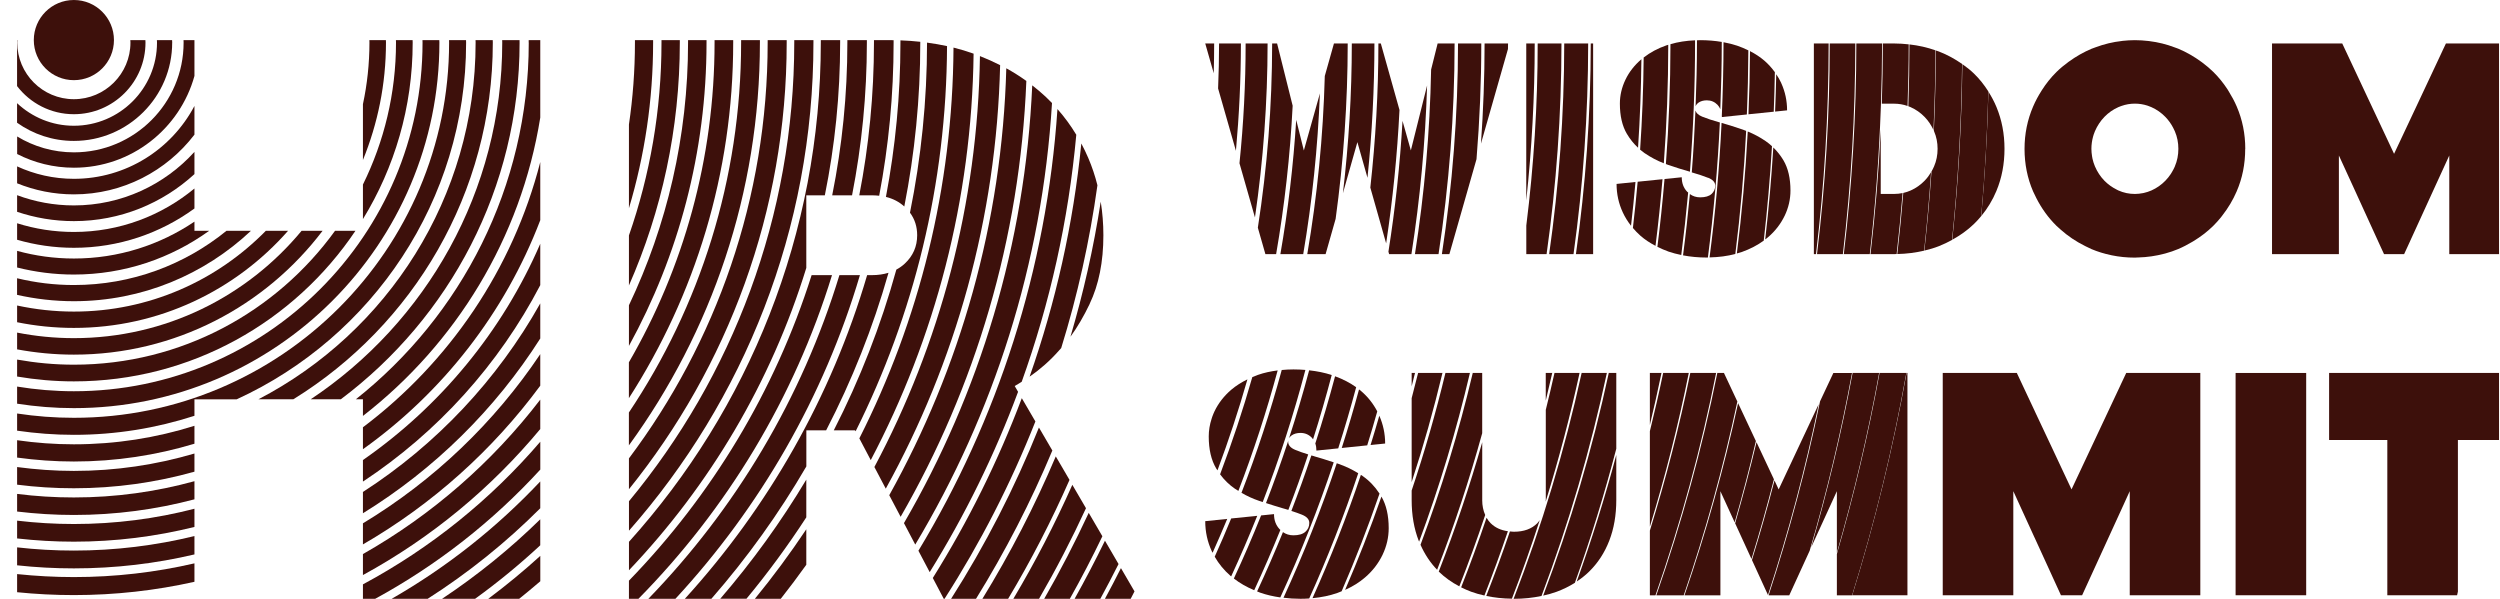 <?xml version="1.0" encoding="UTF-8"?> <svg xmlns="http://www.w3.org/2000/svg" width="167" height="40" viewBox="0 0 167 40" fill="none"><g id="Logo HR-summit" clip-path="url(#clip0_3152_5876)"><g id="Ð¨Ð°Ñ 1"><g id="Group"><path id="Vector" d="M4.935 7.629C7.573 7.629 9.719 5.483 9.719 2.844C9.719 2.79 9.714 2.735 9.712 2.68H8.706C8.706 2.735 8.714 2.79 8.714 2.844C8.714 4.928 7.019 6.626 4.932 6.626C2.846 6.626 1.153 4.93 1.153 2.844C1.153 2.79 1.158 2.735 1.161 2.68H1.14V5.751C2.015 6.892 3.388 7.629 4.932 7.629H4.935Z" fill="#3D100B"></path><path id="Vector_2" d="M11.504 2.844C11.504 2.79 11.496 2.735 11.496 2.68H10.481C10.481 2.735 10.488 2.79 10.488 2.844C10.488 5.907 7.996 8.4 4.933 8.4C3.466 8.4 2.135 7.824 1.14 6.892V8.199C2.213 8.963 3.521 9.413 4.933 9.413C8.556 9.413 11.502 6.467 11.502 2.844H11.504Z" fill="#3D100B"></path><path id="Vector_3" d="M12.989 5.061V2.683H12.26C12.26 2.738 12.265 2.792 12.265 2.847C12.265 6.887 8.978 10.177 4.938 10.177C3.55 10.177 2.252 9.788 1.146 9.116V10.289C2.284 10.872 3.573 11.203 4.938 11.203C8.777 11.203 12.02 8.598 12.992 5.064L12.989 5.061Z" fill="#3D100B"></path><path id="Vector_4" d="M12.989 8.994V7.077C11.463 9.968 8.426 11.945 4.935 11.945C3.581 11.945 2.299 11.646 1.143 11.114V12.245C2.315 12.719 3.594 12.984 4.935 12.984C8.215 12.984 11.134 11.416 12.989 8.994Z" fill="#3D100B"></path><path id="Vector_5" d="M12.989 11.627V10.145C10.999 12.341 8.123 13.722 4.935 13.722C3.602 13.722 2.325 13.479 1.143 13.039V14.149C2.336 14.55 3.61 14.771 4.935 14.771C8.037 14.771 10.866 13.578 12.989 11.63V11.627Z" fill="#3D100B"></path><path id="Vector_6" d="M12.989 13.927V12.591C10.798 14.404 7.993 15.495 4.935 15.495C3.615 15.495 2.341 15.292 1.143 14.914V16.016C2.349 16.363 3.62 16.553 4.935 16.553C7.944 16.553 10.726 15.576 12.989 13.927Z" fill="#3D100B"></path><path id="Vector_7" d="M13.973 15.417H12.989V14.805C10.686 16.36 7.915 17.269 4.935 17.269C3.623 17.269 2.351 17.089 1.143 16.758V17.868C2.357 18.175 3.628 18.34 4.935 18.34C8.306 18.34 11.426 17.253 13.973 15.417Z" fill="#3D100B"></path><path id="Vector_8" d="M16.768 15.417H15.13C12.343 17.681 8.795 19.04 4.933 19.04C3.628 19.04 2.357 18.881 1.14 18.587V19.697C2.362 19.97 3.63 20.121 4.933 20.121C9.509 20.121 13.671 18.329 16.766 15.415L16.768 15.417Z" fill="#3D100B"></path><path id="Vector_9" d="M19.245 15.417H17.758C14.494 18.746 9.952 20.814 4.935 20.814C3.633 20.814 2.367 20.671 1.143 20.408V21.525C2.37 21.773 3.638 21.905 4.935 21.905C10.632 21.905 15.75 19.389 19.245 15.415V15.417Z" fill="#3D100B"></path><path id="Vector_10" d="M21.55 15.417H20.147C16.523 19.796 11.049 22.588 4.935 22.588C3.638 22.588 2.37 22.458 1.143 22.218V23.338C2.375 23.565 3.641 23.69 4.935 23.69C11.713 23.69 17.742 20.439 21.55 15.415V15.417Z" fill="#3D100B"></path><path id="Vector_11" d="M25.778 2.68H24.674C24.674 2.735 24.679 2.789 24.679 2.844C24.679 4.256 24.528 5.631 24.244 6.959V10.689C25.233 8.264 25.783 5.618 25.783 2.842C25.783 2.787 25.78 2.732 25.778 2.677V2.68Z" fill="#3D100B"></path><path id="Vector_12" d="M23.744 15.417H22.381C18.469 20.829 12.109 24.361 4.935 24.361C3.641 24.361 2.375 24.239 1.143 24.02V25.153C2.377 25.362 3.643 25.476 4.935 25.476C12.765 25.476 19.678 21.478 23.744 15.417Z" fill="#3D100B"></path><path id="Vector_13" d="M27.562 2.68H26.447C26.447 2.735 26.453 2.79 26.453 2.844C26.453 6.246 25.655 9.463 24.244 12.328V14.636C26.351 11.2 27.567 7.163 27.567 2.844C27.567 2.79 27.565 2.735 27.562 2.68Z" fill="#3D100B"></path><path id="Vector_14" d="M29.352 2.844C29.352 2.79 29.349 2.735 29.346 2.68H28.221C28.221 2.735 28.226 2.79 28.226 2.844C28.226 15.688 17.779 26.135 4.935 26.135C3.643 26.135 2.377 26.026 1.143 25.823V26.966C2.38 27.159 3.646 27.263 4.935 27.263C18.399 27.263 29.352 16.31 29.352 2.847V2.844Z" fill="#3D100B"></path><path id="Vector_15" d="M31.136 2.844C31.136 2.79 31.133 2.735 31.131 2.68H29.995C29.995 2.735 30 2.79 30 2.844C30 16.665 18.756 27.909 4.935 27.909C3.646 27.909 2.38 27.81 1.143 27.622V28.769C2.383 28.948 3.646 29.047 4.935 29.047C7.746 29.047 10.449 28.597 12.989 27.776V26.674H15.812C24.843 22.536 31.136 13.414 31.136 2.847V2.844Z" fill="#3D100B"></path><path id="Vector_16" d="M32.92 2.844C32.92 2.79 32.917 2.735 32.915 2.68H31.766C31.766 2.735 31.771 2.79 31.771 2.844C31.771 13.2 25.872 22.197 17.263 26.672H19.594C27.583 21.739 32.92 12.903 32.92 2.844Z" fill="#3D100B"></path><path id="Vector_17" d="M1.143 29.41V30.566C2.385 30.735 3.649 30.829 4.935 30.829C7.735 30.829 10.436 30.41 12.989 29.641V28.443C10.444 29.245 7.741 29.68 4.935 29.68C3.649 29.68 2.383 29.584 1.143 29.407L1.143 29.41Z" fill="#3D100B"></path><path id="Vector_18" d="M34.707 2.844C34.707 2.79 34.707 2.735 34.707 2.68H33.545C33.545 2.735 33.55 2.79 33.55 2.844C33.55 12.776 28.461 21.538 20.756 26.672H22.767C30.013 21.236 34.709 12.581 34.709 2.844H34.707Z" fill="#3D100B"></path><path id="Vector_19" d="M1.143 31.199V32.376C2.385 32.535 3.651 32.616 4.935 32.616C7.725 32.616 10.426 32.228 12.989 31.509V30.295C10.431 31.048 7.73 31.457 4.935 31.457C3.649 31.457 2.385 31.363 1.143 31.199Z" fill="#3D100B"></path><path id="Vector_20" d="M35.321 2.844C35.321 12.489 30.802 21.1 23.77 26.672H24.244V27.784C30.435 22.978 34.798 15.922 36.09 7.853V2.68H35.316C35.316 2.735 35.316 2.79 35.316 2.844H35.321Z" fill="#3D100B"></path><path id="Vector_21" d="M1.143 32.993V34.171C2.388 34.319 3.651 34.4 4.935 34.4C7.717 34.4 10.418 34.035 12.989 33.355V32.144C10.423 32.85 7.722 33.23 4.935 33.23C3.651 33.23 2.385 33.15 1.143 32.993Z" fill="#3D100B"></path><path id="Vector_22" d="M1.143 34.78V35.968C2.388 36.109 3.654 36.184 4.935 36.184C7.712 36.184 10.41 35.84 12.989 35.2V33.983C10.413 34.65 7.714 35.004 4.935 35.004C3.651 35.004 2.388 34.926 1.143 34.78Z" fill="#3D100B"></path><path id="Vector_23" d="M24.244 28.545V30.008C29.562 26.216 33.725 20.902 36.09 14.709V10.825C34.251 17.998 29.995 24.21 24.244 28.542V28.545Z" fill="#3D100B"></path><path id="Vector_24" d="M24.244 30.733V32.17C29.221 28.883 33.316 24.364 36.09 19.048V16.282C33.558 22.132 29.422 27.133 24.244 30.73V30.733Z" fill="#3D100B"></path><path id="Vector_25" d="M1.143 36.564V37.763C2.388 37.898 3.654 37.968 4.935 37.968C7.707 37.968 10.402 37.645 12.989 37.036V35.809C10.405 36.439 7.709 36.778 4.935 36.778C3.654 36.778 2.388 36.705 1.143 36.564Z" fill="#3D100B"></path><path id="Vector_26" d="M1.143 38.349V39.56C2.391 39.687 3.656 39.752 4.935 39.752C7.701 39.752 10.395 39.445 12.989 38.864V37.632C10.4 38.231 7.704 38.549 4.935 38.549C3.654 38.549 2.391 38.479 1.143 38.349Z" fill="#3D100B"></path><path id="Vector_27" d="M24.244 32.866V34.285C29.021 31.342 33.079 27.341 36.09 22.611V20.267C33.225 25.37 29.146 29.701 24.244 32.863V32.866Z" fill="#3D100B"></path><path id="Vector_28" d="M24.244 34.958V36.367C28.885 33.681 32.92 30.061 36.09 25.763V23.656C33.022 28.235 28.971 32.103 24.244 34.958Z" fill="#3D100B"></path><path id="Vector_29" d="M43.628 2.68H42.414C42.414 2.735 42.414 2.79 42.414 2.844C42.414 4.704 42.276 6.53 42.013 8.317V13.909C43.06 10.403 43.628 6.689 43.628 2.844C43.628 2.79 43.628 2.735 43.628 2.68Z" fill="#3D100B"></path><path id="Vector_30" d="M24.244 37.01V38.414C28.789 35.937 32.808 32.613 36.09 28.659V26.695C32.881 30.878 28.851 34.397 24.244 37.012V37.01Z" fill="#3D100B"></path><path id="Vector_31" d="M45.412 2.68H44.188C44.188 2.735 44.188 2.79 44.188 2.844C44.188 7.356 43.419 11.69 42.013 15.727V19.071C44.196 14.102 45.412 8.611 45.412 2.844C45.412 2.79 45.412 2.735 45.412 2.68Z" fill="#3D100B"></path><path id="Vector_32" d="M24.244 39.034V39.998H25.064C29.206 37.744 32.93 34.819 36.092 31.368V29.506C32.782 33.369 28.765 36.611 24.246 39.034H24.244Z" fill="#3D100B"></path><path id="Vector_33" d="M47.196 2.68H45.962C45.962 2.735 45.962 2.79 45.962 2.844C45.962 9.119 44.545 15.071 42.013 20.392V23.106C45.316 17.087 47.196 10.182 47.196 2.844C47.196 2.79 47.196 2.735 47.196 2.68Z" fill="#3D100B"></path><path id="Vector_34" d="M26.163 40H28.567C31.292 38.26 33.813 36.231 36.09 33.952V32.16C33.193 35.236 29.852 37.885 26.163 40Z" fill="#3D100B"></path><path id="Vector_35" d="M48.98 2.68H47.733C47.733 2.735 47.733 2.789 47.733 2.844C47.733 10.619 45.649 17.915 42.01 24.203V26.596C46.42 19.738 48.978 11.583 48.978 2.842C48.978 2.787 48.978 2.732 48.978 2.677L48.98 2.68Z" fill="#3D100B"></path><path id="Vector_36" d="M31.737 39.999C33.261 38.898 34.714 37.702 36.089 36.426V34.689C34.079 36.658 31.883 38.437 29.531 39.999H31.737Z" fill="#3D100B"></path><path id="Vector_37" d="M50.765 2.68H49.507C49.507 2.735 49.507 2.79 49.507 2.844C49.507 11.979 46.743 20.478 42.01 27.555V29.751C47.511 22.189 50.762 12.89 50.762 2.844C50.762 2.79 50.762 2.735 50.762 2.68H50.765Z" fill="#3D100B"></path><path id="Vector_38" d="M34.681 40C35.157 39.617 35.629 39.226 36.092 38.828V37.132C34.98 38.143 33.818 39.101 32.612 40.002H34.681V40Z" fill="#3D100B"></path><path id="Vector_39" d="M52.549 2.68H51.28C51.28 2.735 51.28 2.79 51.28 2.844C51.28 13.255 47.829 22.874 42.013 30.62V32.681C48.6 24.51 52.551 14.13 52.551 2.844C52.551 2.79 52.551 2.735 52.551 2.68H52.549Z" fill="#3D100B"></path><path id="Vector_40" d="M54.336 2.68H53.057C53.057 2.735 53.057 2.79 53.057 2.844C53.057 14.474 48.907 25.156 42.015 33.483V35.45C49.681 26.742 54.338 15.329 54.338 2.844C54.338 2.79 54.338 2.735 54.338 2.68H54.336Z" fill="#3D100B"></path><path id="Vector_41" d="M53.861 13.047H55.099C55.768 9.749 56.122 6.337 56.122 2.844C56.122 2.79 56.122 2.735 56.122 2.68H54.83C54.83 2.735 54.83 2.79 54.83 2.844C54.83 15.654 49.978 27.349 42.015 36.192V38.093C47.399 32.433 51.504 25.544 53.861 17.897V13.044V13.047Z" fill="#3D100B"></path><path id="Vector_42" d="M55.591 13.047H56.917C57.563 9.744 57.907 6.335 57.907 2.844C57.907 2.79 57.907 2.735 57.907 2.68H56.604C56.604 2.735 56.604 2.79 56.604 2.844C56.604 6.335 56.255 9.747 55.591 13.047Z" fill="#3D100B"></path><path id="Vector_43" d="M54.216 18.379C51.767 26.128 47.54 33.09 42.013 38.789V40H42.648C48.553 34.007 53.046 26.617 55.578 18.379H54.213H54.216Z" fill="#3D100B"></path><path id="Vector_44" d="M56.073 18.379C53.572 26.596 49.142 33.978 43.31 40H45.118C50.754 33.908 55.026 26.539 57.443 18.379H56.073Z" fill="#3D100B"></path><path id="Vector_45" d="M57.396 13.047H58.245C58.412 13.047 58.573 13.06 58.73 13.075C59.36 9.76 59.693 6.34 59.693 2.844C59.693 2.792 59.693 2.737 59.693 2.685C59.607 2.685 59.522 2.68 59.433 2.68H58.381C58.381 2.735 58.381 2.79 58.381 2.844C58.381 6.332 58.042 9.741 57.399 13.047H57.396Z" fill="#3D100B"></path><path id="Vector_46" d="M59.183 13.154C59.657 13.271 60.066 13.484 60.407 13.794C61.105 10.252 61.475 6.59 61.475 2.847C61.475 2.829 61.475 2.81 61.475 2.792C61.043 2.745 60.602 2.711 60.149 2.696C60.149 2.745 60.149 2.795 60.149 2.844C60.149 6.366 59.813 9.812 59.18 13.154H59.183Z" fill="#3D100B"></path><path id="Vector_47" d="M58.245 18.379H57.925C55.534 26.518 51.317 33.887 45.748 40H47.519C49.905 37.27 52.031 34.309 53.864 31.157V28.745H55.187C56.909 25.416 58.313 21.895 59.352 18.222C59.019 18.324 58.652 18.379 58.248 18.379H58.245Z" fill="#3D100B"></path><path id="Vector_48" d="M61.926 2.844C61.926 6.736 61.532 10.536 60.787 14.208C61.108 14.641 61.267 15.143 61.267 15.714C61.267 16.464 60.99 17.097 60.438 17.61C60.269 17.769 60.079 17.899 59.876 18.009C58.842 21.757 57.435 25.351 55.695 28.748H57.123L57.156 28.81C61.03 21.051 63.225 12.315 63.262 3.079C62.829 2.985 62.384 2.909 61.928 2.847L61.926 2.844Z" fill="#3D100B"></path><path id="Vector_49" d="M49.861 39.999C51.296 38.267 52.632 36.45 53.861 34.559V32.038C52.173 34.858 50.249 37.52 48.113 39.997H49.861V39.999Z" fill="#3D100B"></path><path id="Vector_50" d="M63.694 3.18C63.642 12.56 61.381 21.426 57.404 29.284L58.167 30.735C62.447 22.601 64.916 13.37 65.036 3.584C64.601 3.428 64.153 3.295 63.694 3.178V3.18Z" fill="#3D100B"></path><path id="Vector_51" d="M52.155 40C52.741 39.258 53.309 38.497 53.861 37.726V35.356C52.791 36.96 51.645 38.51 50.426 40H52.153H52.155Z" fill="#3D100B"></path><path id="Vector_52" d="M65.46 3.746C65.314 13.649 62.782 22.981 58.409 31.196L59.17 32.642C63.822 24.21 66.564 14.584 66.809 4.352C66.377 4.134 65.929 3.931 65.46 3.746Z" fill="#3D100B"></path><path id="Vector_53" d="M67.221 4.563C66.94 14.886 64.132 24.588 59.402 33.08L60.162 34.522C65.137 25.883 68.138 15.972 68.56 5.407C68.138 5.105 67.692 4.821 67.224 4.563H67.221Z" fill="#3D100B"></path><path id="Vector_54" d="M69.826 6.441C69.547 6.181 69.255 5.936 68.953 5.702C68.484 16.318 65.424 26.273 60.384 34.944L61.139 36.377C66.367 27.649 69.617 17.61 70.274 6.882C70.13 6.733 69.982 6.585 69.828 6.441H69.826Z" fill="#3D100B"></path><path id="Vector_55" d="M67.781 25.784C67.942 25.698 68.096 25.599 68.25 25.503C70.128 20.27 71.373 14.74 71.896 9.002C71.529 8.392 71.11 7.819 70.638 7.285C69.919 18.022 66.619 28.063 61.35 36.789L62.103 38.218C64.452 34.437 66.437 30.404 68.007 26.174L67.781 25.784Z" fill="#3D100B"></path><path id="Vector_56" d="M68.257 26.596C66.669 30.816 64.671 34.835 62.311 38.609L63.043 40H63.095C65.481 36.278 67.52 32.314 69.164 28.154L68.257 26.599V26.596Z" fill="#3D100B"></path><path id="Vector_57" d="M70.742 23.413C70.792 23.361 70.839 23.307 70.888 23.252C71.977 19.738 72.79 16.105 73.308 12.375C73.152 11.75 72.949 11.143 72.698 10.557C72.555 10.223 72.399 9.9 72.232 9.585C71.696 14.987 70.516 20.204 68.778 25.161C69.487 24.669 70.146 24.091 70.745 23.411L70.742 23.413Z" fill="#3D100B"></path><path id="Vector_58" d="M69.401 28.558C67.796 32.569 65.827 36.398 63.533 40H65.197C67.145 36.853 68.854 33.543 70.297 30.094L69.401 28.558Z" fill="#3D100B"></path><path id="Vector_59" d="M72.787 20.303C73.399 19.022 73.706 17.49 73.706 15.714C73.706 14.943 73.644 14.195 73.529 13.471C73.055 16.55 72.373 19.561 71.506 22.493C71.961 21.868 72.391 21.139 72.79 20.303H72.787Z" fill="#3D100B"></path><path id="Vector_60" d="M70.526 30.488C69.127 33.793 67.484 36.97 65.624 39.999H67.343C68.877 37.434 70.245 34.783 71.443 32.058L70.528 30.49L70.526 30.488Z" fill="#3D100B"></path><path id="Vector_61" d="M71.633 32.384C70.466 35.007 69.148 37.549 67.692 39.999H69.409C70.549 38.028 71.594 36.01 72.544 33.949L71.633 32.387V32.384Z" fill="#3D100B"></path><path id="Vector_62" d="M72.727 34.259C71.815 36.218 70.826 38.135 69.753 39.999H71.466C72.235 38.63 72.959 37.236 73.639 35.822L72.727 34.259Z" fill="#3D100B"></path><path id="Vector_63" d="M81.106 2.904H80.51L81.078 4.894C81.096 4.233 81.104 3.568 81.106 2.904Z" fill="#3D100B"></path><path id="Vector_64" d="M73.811 36.119C73.172 37.434 72.495 38.726 71.784 40H73.503C73.92 39.231 74.326 38.458 74.719 37.677L73.811 36.119Z" fill="#3D100B"></path><path id="Vector_65" d="M82.89 2.904H81.434C81.434 3.91 81.409 4.912 81.369 5.91L82.56 10.074C82.776 7.704 82.89 5.313 82.893 2.904H82.89Z" fill="#3D100B"></path><path id="Vector_66" d="M73.813 40H75.53C75.616 39.836 75.702 39.672 75.785 39.505L74.879 37.95C74.532 38.638 74.178 39.323 73.811 39.997L73.813 40Z" fill="#3D100B"></path><path id="Vector_67" d="M83.831 14.526C84.388 10.71 84.672 6.83 84.675 2.904H83.208C83.208 5.605 83.068 8.275 82.797 10.906L83.831 14.526Z" fill="#3D100B"></path><path id="Vector_68" d="M84.529 16.977H85.245C85.81 13.719 86.18 10.411 86.35 7.064L85.31 2.904H84.98C84.977 7.09 84.649 11.198 84.024 15.211L84.529 16.977Z" fill="#3D100B"></path><path id="Vector_69" d="M80.932 27.984C80.809 28.365 80.744 28.755 80.744 29.154C80.744 30.018 80.908 30.73 81.239 31.287C81.268 31.334 81.299 31.375 81.328 31.42C82.073 29.422 82.742 27.396 83.328 25.341C82.927 25.536 82.567 25.765 82.252 26.031C81.765 26.448 81.393 26.927 81.132 27.469C81.075 27.591 81.023 27.713 80.979 27.838C80.963 27.888 80.947 27.935 80.932 27.984Z" fill="#3D100B"></path><path id="Vector_70" d="M87.055 16.977C87.654 13.45 88.027 9.866 88.17 6.241L87.097 10.054L86.587 8.007C86.396 11.044 86.042 14.039 85.529 16.977H87.055Z" fill="#3D100B"></path><path id="Vector_71" d="M83.654 25.192C83.026 27.396 82.304 29.56 81.502 31.685C81.784 32.066 82.112 32.386 82.489 32.644C82.565 32.696 82.646 32.743 82.724 32.792C83.737 30.162 84.609 27.474 85.349 24.744C84.883 24.804 84.44 24.898 84.034 25.041C83.901 25.088 83.779 25.14 83.654 25.192Z" fill="#3D100B"></path><path id="Vector_72" d="M80.51 34.814C80.51 35.523 80.656 36.189 80.945 36.817C80.96 36.853 80.984 36.887 81.002 36.924C81.338 36.174 81.664 35.421 81.979 34.663L80.51 34.814Z" fill="#3D100B"></path><path id="Vector_73" d="M88.55 16.977L89.22 14.62C89.749 10.77 90.025 6.858 90.027 2.904H89.108L88.496 5.077C88.389 9.122 87.99 13.094 87.326 16.977H88.55Z" fill="#3D100B"></path><path id="Vector_74" d="M82.242 34.634C81.888 35.494 81.526 36.346 81.143 37.189C81.414 37.663 81.763 38.09 82.195 38.466C82.211 38.479 82.226 38.489 82.242 38.502C82.859 37.169 83.437 35.819 83.984 34.457L82.245 34.634H82.242Z" fill="#3D100B"></path><path id="Vector_75" d="M84.349 33.537C85.461 30.654 86.412 27.708 87.201 24.711C86.943 24.69 86.677 24.677 86.401 24.677C86.125 24.677 85.873 24.692 85.62 24.716C84.862 27.51 83.964 30.248 82.93 32.92C83.302 33.136 83.695 33.316 84.104 33.456C84.188 33.485 84.266 33.508 84.349 33.537Z" fill="#3D100B"></path><path id="Vector_76" d="M90.673 9.494L91.348 11.877C91.653 8.916 91.809 5.923 91.812 2.904H90.301C90.301 6.288 90.093 9.624 89.707 12.906L90.673 9.494Z" fill="#3D100B"></path><path id="Vector_77" d="M87.712 29.346C88.165 27.927 88.579 26.497 88.959 25.052C88.496 24.898 87.99 24.797 87.451 24.737C87.045 26.265 86.597 27.773 86.11 29.268C86.149 29.201 86.206 29.138 86.284 29.083C86.441 28.974 86.639 28.919 86.873 28.919C87.172 28.919 87.422 29.026 87.628 29.237C87.659 29.271 87.686 29.307 87.712 29.346Z" fill="#3D100B"></path><path id="Vector_78" d="M85.482 35.356C85.229 35.088 85.104 34.752 85.104 34.343L84.242 34.431C83.672 35.856 83.065 37.26 82.422 38.645C82.818 38.953 83.271 39.213 83.781 39.427C84.398 38.098 84.979 36.755 85.529 35.398C85.513 35.382 85.498 35.371 85.482 35.356Z" fill="#3D100B"></path><path id="Vector_79" d="M86.06 34.063C86.532 32.839 86.972 31.602 87.388 30.355C87.063 30.256 86.782 30.157 86.545 30.06C86.214 29.927 86.05 29.743 86.05 29.506C86.05 29.48 86.055 29.453 86.06 29.427C85.597 30.837 85.099 32.23 84.568 33.605C84.969 33.735 85.357 33.858 85.722 33.962C85.841 33.996 85.953 34.03 86.063 34.061L86.06 34.063Z" fill="#3D100B"></path><path id="Vector_80" d="M92.593 16.264C93.036 13.323 93.338 10.348 93.486 7.345L92.239 2.904H92.077C92.077 6.158 91.887 9.369 91.538 12.531L92.596 16.264H92.593Z" fill="#3D100B"></path><path id="Vector_81" d="M89.394 29.948C89.827 28.599 90.225 27.237 90.592 25.867C90.186 25.575 89.715 25.33 89.183 25.135C88.782 26.648 88.342 28.146 87.863 29.625C87.912 29.766 87.936 29.925 87.936 30.099L89.394 29.951V29.948Z" fill="#3D100B"></path><path id="Vector_82" d="M87.792 30.477C87.724 30.459 87.665 30.441 87.599 30.423C87.183 31.673 86.735 32.907 86.263 34.131C86.529 34.215 86.766 34.298 86.966 34.379C87.297 34.512 87.461 34.697 87.461 34.934C87.461 35.171 87.375 35.366 87.201 35.522C87.029 35.678 86.761 35.759 86.399 35.759C86.136 35.759 85.904 35.686 85.701 35.546C85.156 36.882 84.581 38.202 83.974 39.507C84.044 39.533 84.109 39.564 84.182 39.59C84.597 39.736 85.047 39.84 85.524 39.908C86.878 36.968 88.071 33.957 89.092 30.884C88.636 30.733 88.198 30.595 87.79 30.48L87.792 30.477Z" fill="#3D100B"></path><path id="Vector_83" d="M94.247 10.054L93.689 8.075C93.518 11.028 93.202 13.943 92.747 16.813L92.793 16.977H94.283C94.862 13.274 95.213 9.512 95.33 5.709L94.244 10.052L94.247 10.054Z" fill="#3D100B"></path><path id="Vector_84" d="M92.001 27.482C91.736 26.971 91.382 26.518 90.928 26.128C90.882 26.088 90.829 26.052 90.783 26.013C90.426 27.328 90.043 28.633 89.629 29.925L91.33 29.75C91.564 28.998 91.788 28.242 92.001 27.482Z" fill="#3D100B"></path><path id="Vector_85" d="M89.407 30.983C89.368 30.97 89.334 30.959 89.295 30.946C88.269 34.017 87.079 37.014 85.737 39.929C86.099 39.973 86.477 39.999 86.873 39.999C87.073 39.999 87.266 39.991 87.456 39.978C88.686 37.246 89.78 34.454 90.73 31.613C90.311 31.355 89.871 31.144 89.407 30.985V30.983Z" fill="#3D100B"></path><path id="Vector_86" d="M96.094 16.977C96.799 12.362 97.164 7.66 97.167 2.904H96.034L95.599 4.644C95.518 8.83 95.151 12.948 94.518 16.977H96.091H96.094Z" fill="#3D100B"></path><path id="Vector_87" d="M91.022 31.795C90.986 31.769 90.947 31.746 90.907 31.722C89.962 34.533 88.881 37.28 87.675 39.958C88.272 39.903 88.829 39.788 89.337 39.609C89.436 39.575 89.527 39.533 89.621 39.497C90.548 37.356 91.392 35.178 92.152 32.973C91.842 32.498 91.467 32.105 91.022 31.798V31.795Z" fill="#3D100B"></path><path id="Vector_88" d="M92.14 27.763C91.952 28.419 91.757 29.076 91.554 29.727L92.528 29.628C92.528 28.974 92.395 28.354 92.137 27.766L92.14 27.763Z" fill="#3D100B"></path><path id="Vector_89" d="M94.299 25.807C94.374 25.51 94.45 25.211 94.523 24.914H94.299V25.807Z" fill="#3D100B"></path><path id="Vector_90" d="M96.818 16.977L98.631 10.63C98.839 8.075 98.951 5.496 98.951 2.904H97.396C97.393 7.689 97.023 12.388 96.318 16.977H96.818Z" fill="#3D100B"></path><path id="Vector_91" d="M89.856 39.403C90.363 39.176 90.809 38.9 91.186 38.572C91.689 38.14 92.077 37.637 92.353 37.064C92.627 36.491 92.765 35.897 92.765 35.285C92.765 34.431 92.603 33.728 92.28 33.173C91.546 35.285 90.736 37.364 89.853 39.403H89.856Z" fill="#3D100B"></path><path id="Vector_92" d="M94.299 32.204C95.083 29.808 95.768 27.375 96.356 24.914H94.729C94.591 25.476 94.448 26.039 94.299 26.599V32.204Z" fill="#3D100B"></path><path id="Vector_93" d="M100.732 3.277C100.732 3.152 100.738 3.029 100.738 2.904H99.17C99.17 5.155 99.084 7.384 98.928 9.595L100.732 3.274V3.277Z" fill="#3D100B"></path><path id="Vector_94" d="M96.555 24.914C95.914 27.576 95.161 30.199 94.299 32.767V33.4C94.299 34.405 94.455 35.314 94.77 36.122C94.778 36.143 94.789 36.161 94.796 36.182C96.156 32.507 97.292 28.745 98.19 24.914H96.555Z" fill="#3D100B"></path><path id="Vector_95" d="M101.954 2.904V13.396C102.324 9.934 102.519 6.434 102.519 2.904H101.954Z" fill="#3D100B"></path><path id="Vector_96" d="M99.013 24.914H98.38C97.453 28.839 96.284 32.67 94.89 36.393C95.172 37.026 95.539 37.583 96 38.062C97.154 35.077 98.159 32.032 99.011 28.938V24.914H99.013Z" fill="#3D100B"></path><path id="Vector_97" d="M104.306 2.904H102.717C102.717 7.022 102.454 11.083 101.957 15.068V16.977H103.311C103.965 12.354 104.304 7.655 104.306 2.904Z" fill="#3D100B"></path><path id="Vector_98" d="M99.013 33.4V29.542C98.177 32.48 97.206 35.358 96.109 38.179C96.115 38.184 96.12 38.192 96.125 38.197C96.518 38.58 96.974 38.9 97.482 39.168C98.099 37.595 98.677 36.007 99.211 34.402C99.084 34.113 99.011 33.782 99.011 33.4H99.013Z" fill="#3D100B"></path><path id="Vector_99" d="M105.111 16.977C105.754 12.351 106.088 7.653 106.09 2.904H104.491C104.488 7.681 104.139 12.377 103.483 16.977H105.111Z" fill="#3D100B"></path><path id="Vector_100" d="M99.579 34.955C99.469 34.845 99.381 34.72 99.302 34.585C98.774 36.153 98.209 37.703 97.604 39.234C97.818 39.341 98.039 39.44 98.271 39.526C98.552 39.63 98.852 39.713 99.159 39.781C99.714 38.361 100.237 36.929 100.727 35.486C100.258 35.421 99.875 35.246 99.579 34.952V34.955Z" fill="#3D100B"></path><path id="Vector_101" d="M103.256 26.763C103.405 26.148 103.551 25.531 103.689 24.914H103.256V26.763Z" fill="#3D100B"></path><path id="Vector_102" d="M106.421 16.977V2.904H106.262C106.26 7.679 105.918 12.377 105.272 16.977H106.421Z" fill="#3D100B"></path><path id="Vector_103" d="M103.256 33.399C103.256 33.438 103.249 33.472 103.249 33.511C104.126 30.685 104.882 27.818 105.515 24.914H103.84C103.655 25.737 103.462 26.557 103.259 27.375V33.399H103.256Z" fill="#3D100B"></path><path id="Vector_104" d="M102.688 34.955C102.311 35.332 101.792 35.52 101.134 35.52C101.037 35.52 100.954 35.507 100.863 35.499C100.368 36.95 99.839 38.387 99.282 39.809C99.816 39.921 100.386 39.984 100.995 39.992C101.665 38.262 102.282 36.51 102.855 34.744C102.803 34.814 102.751 34.889 102.688 34.952V34.955Z" fill="#3D100B"></path><path id="Vector_105" d="M107.987 12.286C107.987 12.956 108.125 13.588 108.401 14.185C108.549 14.505 108.734 14.802 108.953 15.081C109.065 14.109 109.164 13.135 109.25 12.156L107.989 12.286H107.987Z" fill="#3D100B"></path><path id="Vector_106" d="M109.422 9.871C109.552 7.91 109.625 5.939 109.646 3.959C109.646 3.959 109.64 3.962 109.638 3.964C109.177 4.36 108.823 4.814 108.578 5.327C108.333 5.84 108.208 6.374 108.208 6.923C108.208 7.741 108.364 8.415 108.677 8.944C108.888 9.298 109.138 9.606 109.422 9.869V9.871Z" fill="#3D100B"></path><path id="Vector_107" d="M105.653 24.914C104.517 30.097 102.993 35.137 101.11 40C101.118 40 101.126 40 101.136 40C101.79 40 102.399 39.932 102.973 39.81C104.793 34.973 106.252 29.998 107.338 24.914H105.653Z" fill="#3D100B"></path><path id="Vector_108" d="M111.055 11.971L109.396 12.14C109.304 13.175 109.198 14.203 109.078 15.229C109.234 15.412 109.398 15.586 109.583 15.748C109.877 16.006 110.216 16.227 110.588 16.422C110.776 14.945 110.927 13.461 111.055 11.971Z" fill="#3D100B"></path><path id="Vector_109" d="M109.862 10.23C110.266 10.507 110.693 10.731 111.143 10.908C111.339 8.288 111.438 5.647 111.44 2.993C111.401 3.006 111.362 3.014 111.323 3.027C110.732 3.232 110.227 3.506 109.797 3.842C109.779 5.91 109.698 7.962 109.56 9.999C109.656 10.079 109.755 10.158 109.859 10.23H109.862Z" fill="#3D100B"></path><path id="Vector_110" d="M103.087 39.786C103.397 39.716 103.699 39.635 103.986 39.529C104.426 39.365 104.832 39.164 105.202 38.932C106.257 35.994 107.176 33.004 107.968 29.975V24.914H107.466C106.369 30.019 104.897 34.986 103.085 39.786H103.087Z" fill="#3D100B"></path><path id="Vector_111" d="M112.308 17.032C112.487 15.646 112.641 14.258 112.769 12.862C112.745 12.841 112.722 12.825 112.698 12.802C112.459 12.549 112.341 12.229 112.341 11.841L111.19 11.958C111.06 13.476 110.906 14.987 110.714 16.487C110.953 16.604 111.201 16.716 111.469 16.81C111.732 16.901 112.016 16.972 112.305 17.032H112.308Z" fill="#3D100B"></path><path id="Vector_112" d="M111.393 11.001C111.925 11.184 112.422 11.34 112.888 11.47C113.112 8.616 113.23 5.738 113.23 2.844C113.23 2.795 113.23 2.743 113.23 2.693C112.636 2.717 112.089 2.803 111.586 2.951C111.584 5.644 111.482 8.314 111.281 10.957C111.321 10.97 111.357 10.988 111.396 11.001H111.393Z" fill="#3D100B"></path><path id="Vector_113" d="M106.142 38.194C106.731 37.621 107.184 36.929 107.497 36.121C107.812 35.311 107.968 34.405 107.968 33.4V30.394C107.202 33.259 106.319 36.08 105.325 38.846C105.619 38.65 105.895 38.437 106.142 38.194Z" fill="#3D100B"></path><path id="Vector_114" d="M110.211 28.386C110.487 27.234 110.747 26.075 110.987 24.914H110.211V28.386Z" fill="#3D100B"></path><path id="Vector_115" d="M114.108 11.875C114.42 12.002 114.576 12.177 114.576 12.401C114.576 12.625 114.493 12.81 114.332 12.958C114.167 13.107 113.915 13.182 113.571 13.182C113.31 13.182 113.081 13.109 112.883 12.963C112.756 14.336 112.605 15.701 112.427 17.058C112.922 17.152 113.449 17.204 114.019 17.204C114.042 17.204 114.063 17.204 114.087 17.204C114.472 14.222 114.743 11.213 114.886 8.181C114.41 8.048 114.016 7.918 113.704 7.791C113.449 7.686 113.303 7.548 113.256 7.382C113.198 8.765 113.12 10.145 113.011 11.515C113.446 11.64 113.813 11.763 114.105 11.88L114.108 11.875Z" fill="#3D100B"></path><path id="Vector_116" d="M113.459 6.858C113.607 6.754 113.795 6.702 114.016 6.702C114.3 6.702 114.537 6.803 114.733 7.004C114.813 7.087 114.871 7.186 114.917 7.293C114.975 5.816 115.014 4.334 115.014 2.847C115.014 2.831 115.014 2.816 115.014 2.8C114.563 2.725 114.084 2.683 113.571 2.683C113.498 2.683 113.428 2.688 113.357 2.691C113.357 2.743 113.357 2.795 113.357 2.847C113.357 4.272 113.321 5.688 113.266 7.1C113.3 7.009 113.363 6.928 113.456 6.86L113.459 6.858Z" fill="#3D100B"></path><path id="Vector_117" d="M110.211 35.181C111.242 31.811 112.11 28.386 112.81 24.914H111.099C110.828 26.221 110.529 27.516 110.211 28.805V35.181Z" fill="#3D100B"></path><path id="Vector_118" d="M115.001 8.21C114.855 11.239 114.587 14.234 114.199 17.195C114.816 17.182 115.392 17.107 115.92 16.964C116.261 14.245 116.501 11.502 116.644 8.744C116.569 8.715 116.496 8.684 116.42 8.658C115.918 8.486 115.446 8.338 115.001 8.21Z" fill="#3D100B"></path><path id="Vector_119" d="M115.022 7.819L116.689 7.647C116.749 6.225 116.782 4.798 116.79 3.365C116.553 3.248 116.306 3.141 116.038 3.05C115.751 2.954 115.446 2.881 115.131 2.821C115.131 2.829 115.131 2.836 115.131 2.844C115.131 4.488 115.087 6.121 115.017 7.746C115.017 7.769 115.022 7.793 115.022 7.819Z" fill="#3D100B"></path><path id="Vector_120" d="M112.912 24.914C112.183 28.49 111.279 32.004 110.211 35.444V39.766H110.586C112.271 34.929 113.631 29.972 114.636 24.914H112.912Z" fill="#3D100B"></path><path id="Vector_121" d="M117.819 16.07C118.059 13.982 118.241 11.88 118.369 9.767C118.236 9.645 118.098 9.53 117.949 9.429C117.569 9.168 117.168 8.955 116.749 8.783C116.605 11.525 116.361 14.245 116.022 16.932C116.131 16.901 116.246 16.87 116.353 16.833C116.913 16.635 117.4 16.378 117.819 16.073V16.07Z" fill="#3D100B"></path><path id="Vector_122" d="M118.559 4.819C118.358 4.543 118.129 4.285 117.861 4.053C117.58 3.811 117.257 3.6 116.9 3.415C116.892 4.826 116.858 6.233 116.798 7.634L118.486 7.462C118.52 6.582 118.546 5.702 118.561 4.819H118.559Z" fill="#3D100B"></path><path id="Vector_123" d="M115.16 24.914H114.717C113.696 29.995 112.329 34.955 110.643 39.766H112.472C113.92 35.538 115.116 31.217 116.056 26.823L115.16 24.914Z" fill="#3D100B"></path><path id="Vector_124" d="M118.989 5.55C118.895 5.342 118.778 5.147 118.653 4.959C118.637 5.793 118.611 6.623 118.577 7.454L119.377 7.371C119.377 6.73 119.247 6.123 118.986 5.55H118.989Z" fill="#3D100B"></path><path id="Vector_125" d="M119.213 14.419C119.473 13.875 119.603 13.312 119.603 12.731C119.603 11.914 119.447 11.239 119.135 10.71C118.942 10.385 118.713 10.101 118.457 9.851C118.332 11.914 118.15 13.963 117.916 15.995C117.978 15.945 118.046 15.898 118.106 15.846C118.582 15.437 118.95 14.961 119.213 14.416V14.419Z" fill="#3D100B"></path><path id="Vector_126" d="M116.105 26.927C115.157 31.306 113.962 35.59 112.524 39.766H114.923V38.039V32.814L115.876 34.895C116.392 33.098 116.866 31.285 117.293 29.462L116.105 26.93V26.927Z" fill="#3D100B"></path><path id="Vector_127" d="M122.151 2.904H121.166V16.977H121.309C121.864 12.336 122.151 7.642 122.153 2.904H122.151Z" fill="#3D100B"></path><path id="Vector_128" d="M117.335 29.54C116.902 31.363 116.426 33.168 115.907 34.957L116.999 37.34C117.54 35.577 118.04 33.803 118.499 32.019L117.335 29.54Z" fill="#3D100B"></path><path id="Vector_129" d="M123.104 16.977C123.651 12.336 123.932 7.64 123.935 2.904H122.226C122.226 7.666 121.935 12.362 121.377 16.977H123.104Z" fill="#3D100B"></path><path id="Vector_130" d="M118.814 32.691L118.536 32.097C118.075 33.884 117.572 35.655 117.03 37.408L118.101 39.747C119.468 35.559 120.601 31.308 121.487 27.003L118.814 32.694V32.691Z" fill="#3D100B"></path><path id="Vector_131" d="M124.901 16.977C125.274 13.763 125.519 10.523 125.636 7.262C125.641 7.15 125.644 7.038 125.649 6.923C125.693 5.587 125.722 4.246 125.724 2.902H124.003C124.003 7.663 123.716 12.359 123.167 16.975H124.901V16.977Z" fill="#3D100B"></path><path id="Vector_132" d="M122.469 24.914L121.58 26.807C120.677 31.22 119.525 35.544 118.145 39.766H119.523L120.887 36.786C122.031 32.879 122.974 28.92 123.714 24.916H122.471L122.469 24.914Z" fill="#3D100B"></path><path id="Vector_133" d="M126.527 6.926C126.839 6.926 127.139 6.978 127.425 7.079C127.472 5.709 127.503 4.337 127.503 2.962C127.185 2.928 126.86 2.904 126.527 2.904H125.774C125.774 4.251 125.748 5.59 125.704 6.926H126.527Z" fill="#3D100B"></path><path id="Vector_134" d="M124.951 16.977H126.527C126.584 16.977 126.639 16.971 126.696 16.969C126.849 15.615 126.985 14.258 127.094 12.896C126.909 12.935 126.719 12.955 126.527 12.955H125.633V8.661C125.5 11.458 125.271 14.232 124.951 16.974V16.977Z" fill="#3D100B"></path><path id="Vector_135" d="M122.703 36.929C123.846 32.973 124.789 28.967 125.526 24.914H123.753C123.021 28.868 122.093 32.754 120.986 36.565L122.703 32.811V36.929Z" fill="#3D100B"></path><path id="Vector_136" d="M127.634 7.16C127.983 7.316 128.293 7.532 128.561 7.809C128.808 8.061 129.004 8.355 129.157 8.684C129.238 6.915 129.282 5.142 129.29 3.363C128.741 3.167 128.162 3.037 127.55 2.967C127.55 4.35 127.524 5.725 127.477 7.097C127.532 7.118 127.584 7.137 127.639 7.16H127.634Z" fill="#3D100B"></path><path id="Vector_137" d="M128.561 12.075C128.292 12.351 127.983 12.568 127.634 12.724C127.472 12.797 127.308 12.849 127.139 12.888C127.027 14.255 126.897 15.615 126.74 16.969C127.368 16.956 127.962 16.878 128.53 16.745C128.722 15.005 128.876 13.26 128.996 11.505C128.871 11.711 128.73 11.903 128.561 12.075Z" fill="#3D100B"></path><path id="Vector_138" d="M125.555 24.914C124.805 29.019 123.852 33.056 122.703 37.01V39.766H123.721C125.237 34.892 126.446 29.936 127.344 24.914H125.555Z" fill="#3D100B"></path><path id="Vector_139" d="M131.067 4.274C130.6 3.946 130.09 3.662 129.519 3.441C129.454 3.415 129.384 3.396 129.316 3.373C129.308 5.17 129.264 6.957 129.181 8.736C129.186 8.746 129.191 8.757 129.196 8.77C129.353 9.135 129.431 9.525 129.431 9.942C129.431 10.359 129.353 10.749 129.196 11.114C129.144 11.234 129.087 11.346 129.025 11.455C128.902 13.226 128.743 14.99 128.548 16.74C128.881 16.66 129.209 16.566 129.519 16.443C129.829 16.321 130.119 16.178 130.397 16.027C130.798 12.143 131.022 8.223 131.067 4.277V4.274Z" fill="#3D100B"></path><path id="Vector_140" d="M123.729 39.763H127.417V24.911H127.36C126.451 29.972 125.232 34.931 123.729 39.763Z" fill="#3D100B"></path><path id="Vector_141" d="M131.856 14.966C132.03 14.797 132.192 14.62 132.345 14.435C132.593 11.674 132.752 8.9 132.822 6.108C132.546 5.673 132.228 5.269 131.858 4.912C131.621 4.683 131.361 4.477 131.087 4.285C131.043 8.241 130.814 12.153 130.413 16.014C130.949 15.719 131.434 15.373 131.858 14.964L131.856 14.966Z" fill="#3D100B"></path><path id="Vector_142" d="M133.364 12.744C133.721 11.887 133.9 10.952 133.9 9.942C133.9 8.931 133.721 8.014 133.364 7.15C133.213 6.785 133.03 6.446 132.827 6.124C132.757 8.916 132.596 11.687 132.348 14.434C132.762 13.932 133.103 13.372 133.364 12.747V12.744Z" fill="#3D100B"></path><path id="Vector_143" d="M145.346 24.914H143.634H143.548H142.032L141.72 25.575L141.605 25.823L138.657 32.097L138.524 32.381L138.378 32.691L137.227 30.238L137.188 30.154L135.943 27.511L135.911 27.44L134.724 24.914H134.591H134.562H132.781H132.762H130.97H130.963H129.775V30.868V30.928V38.093V38.198V39.763H131.137H131.181H132.986H133.038H134.489V34.301V34.087V32.811L134.69 33.246L134.721 33.316L135.88 35.851L135.922 35.939L137.05 38.403L137.097 38.508L137.672 39.763H138.516H138.602H139.086L141.868 33.686L142.051 33.283L142.267 32.811V39.484V39.763H142.306H144.028H144.15H145.864H145.997H146.981V35.762V35.194V26.578V25.906V24.914H145.442H145.346Z" fill="#3D100B"></path><path id="Vector_144" d="M149.984 9.942C149.984 8.944 149.794 8.002 149.414 7.116C149.263 6.762 149.081 6.431 148.885 6.113C148.854 6.064 148.828 6.014 148.797 5.967C148.521 5.548 148.208 5.157 147.851 4.806C147.627 4.584 147.382 4.381 147.13 4.191C147.104 4.17 147.078 4.152 147.049 4.131C146.58 3.787 146.067 3.488 145.504 3.251C145.455 3.23 145.4 3.214 145.351 3.196C145.327 3.186 145.304 3.18 145.28 3.17C144.731 2.959 144.16 2.818 143.566 2.745C143.546 2.745 143.527 2.74 143.509 2.738C143.215 2.704 142.918 2.683 142.613 2.683C142.332 2.683 142.056 2.701 141.785 2.73C141.769 2.73 141.754 2.735 141.738 2.738C141.134 2.805 140.555 2.946 139.998 3.154C139.985 3.16 139.975 3.162 139.962 3.167C139.881 3.199 139.8 3.222 139.719 3.256C139.17 3.488 138.67 3.777 138.206 4.113C138.198 4.118 138.188 4.126 138.18 4.131C137.896 4.339 137.623 4.561 137.373 4.808C136.997 5.178 136.674 5.59 136.391 6.032C136.385 6.04 136.38 6.051 136.375 6.059C136.161 6.395 135.971 6.744 135.81 7.121C135.429 8.007 135.239 8.95 135.239 9.947C135.239 10.945 135.429 11.906 135.81 12.784C135.872 12.927 135.943 13.06 136.01 13.198C136.016 13.208 136.021 13.219 136.026 13.232C136.38 13.925 136.826 14.547 137.373 15.086C137.448 15.162 137.531 15.227 137.61 15.3C137.62 15.308 137.628 15.318 137.638 15.326C138.128 15.764 138.675 16.133 139.282 16.433C139.295 16.441 139.31 16.446 139.323 16.454C139.454 16.516 139.581 16.584 139.714 16.641C140.128 16.816 140.558 16.946 141.001 17.04C141.019 17.045 141.037 17.05 141.056 17.053C141.556 17.157 142.074 17.209 142.608 17.209C142.663 17.209 142.715 17.204 142.767 17.201C142.79 17.201 142.811 17.201 142.832 17.199C143.436 17.183 144.014 17.097 144.574 16.949C144.601 16.941 144.629 16.936 144.655 16.928C144.942 16.847 145.226 16.756 145.499 16.639C145.827 16.501 146.135 16.337 146.432 16.162C146.463 16.144 146.494 16.126 146.525 16.107C147.007 15.813 147.45 15.477 147.846 15.086C148.026 14.907 148.195 14.719 148.354 14.524C148.393 14.477 148.427 14.427 148.463 14.38C148.838 13.896 149.159 13.37 149.409 12.786C149.789 11.909 149.979 10.963 149.979 9.95L149.984 9.942ZM145.283 11.114C145.228 11.242 145.163 11.364 145.093 11.482C145.067 11.528 145.041 11.573 145.012 11.617C144.905 11.781 144.783 11.932 144.645 12.073C144.377 12.349 144.067 12.565 143.718 12.721C143.553 12.794 143.384 12.849 143.21 12.888C143.189 12.893 143.168 12.898 143.145 12.901C142.97 12.935 142.793 12.956 142.611 12.956C142.222 12.956 141.855 12.878 141.504 12.721C141.48 12.711 141.457 12.698 141.433 12.685C141.415 12.677 141.399 12.667 141.384 12.659C141.084 12.508 140.813 12.315 140.576 12.073C140.308 11.797 140.097 11.476 139.941 11.112C139.87 10.945 139.816 10.773 139.777 10.596C139.764 10.541 139.756 10.486 139.748 10.432C139.722 10.273 139.706 10.109 139.706 9.939C139.706 9.661 139.745 9.395 139.813 9.142C139.826 9.09 139.842 9.041 139.857 8.991C139.883 8.916 139.909 8.84 139.941 8.767C140.097 8.403 140.311 8.082 140.576 7.806C140.845 7.53 141.152 7.314 141.504 7.158C141.556 7.134 141.61 7.116 141.665 7.095C141.681 7.09 141.696 7.082 141.715 7.077C142.001 6.975 142.298 6.923 142.611 6.923C142.897 6.923 143.176 6.968 143.441 7.053C143.462 7.059 143.48 7.069 143.499 7.074C143.572 7.1 143.642 7.126 143.715 7.158C144.064 7.314 144.374 7.53 144.642 7.806C144.851 8.02 145.025 8.262 145.166 8.533C145.189 8.577 145.21 8.622 145.231 8.668C145.246 8.702 145.265 8.734 145.28 8.77C145.437 9.135 145.515 9.525 145.515 9.942C145.515 10.359 145.437 10.749 145.28 11.114H145.283Z" fill="#3D100B"></path><path id="Vector_145" d="M152.521 24.914H150.859H150.729H149.338V32.702V33.361V39.763H149.528H149.687H151.357H151.526H153.185H153.365H154.053V36.877V36.085V27.584V26.615V24.914H152.662H152.521Z" fill="#3D100B"></path><path id="Vector_146" d="M166.769 2.904H166.566H164.985H164.792H163.388L163.195 3.311L163.015 3.699L161.354 7.236L161.171 7.624L159.924 10.275L159.494 9.359L159.348 9.049L157.814 5.785L157.673 5.483L156.462 2.904H156.061H155.925H154.274H154.152H152.49H152.378H151.771V16.269V16.977H151.826H153.485H153.618H155.266H155.41H156.238V10.387L157.374 12.865L157.504 13.151L158.897 16.201L159.038 16.509L159.254 16.977H160.596L160.616 16.93L160.835 16.456L162.737 12.297L162.948 11.838L163.612 10.387V16.977H164.172H164.372H165.953H166.164H167.732H167.954H168.079V15.43V12.094V2.904H166.769Z" fill="#3D100B"></path><path id="Vector_147" d="M166.852 24.914H155.584V29.391H159.473V39.763H164.133C164.151 39.682 164.169 39.602 164.188 39.521V29.391H168.076V24.914H166.85H166.852Z" fill="#3D100B"></path><path id="Vector_148" d="M4.935 5.355C6.414 5.355 7.612 4.156 7.612 2.677C7.612 1.199 6.414 0 4.935 0C3.456 0 2.258 1.199 2.258 2.677C2.258 4.156 3.456 5.355 4.935 5.355Z" fill="#3D100B"></path></g></g></g><defs><clipPath id="clip0_3152_5876"><rect width="166.936" height="40" fill="white"></rect></clipPath></defs></svg> 